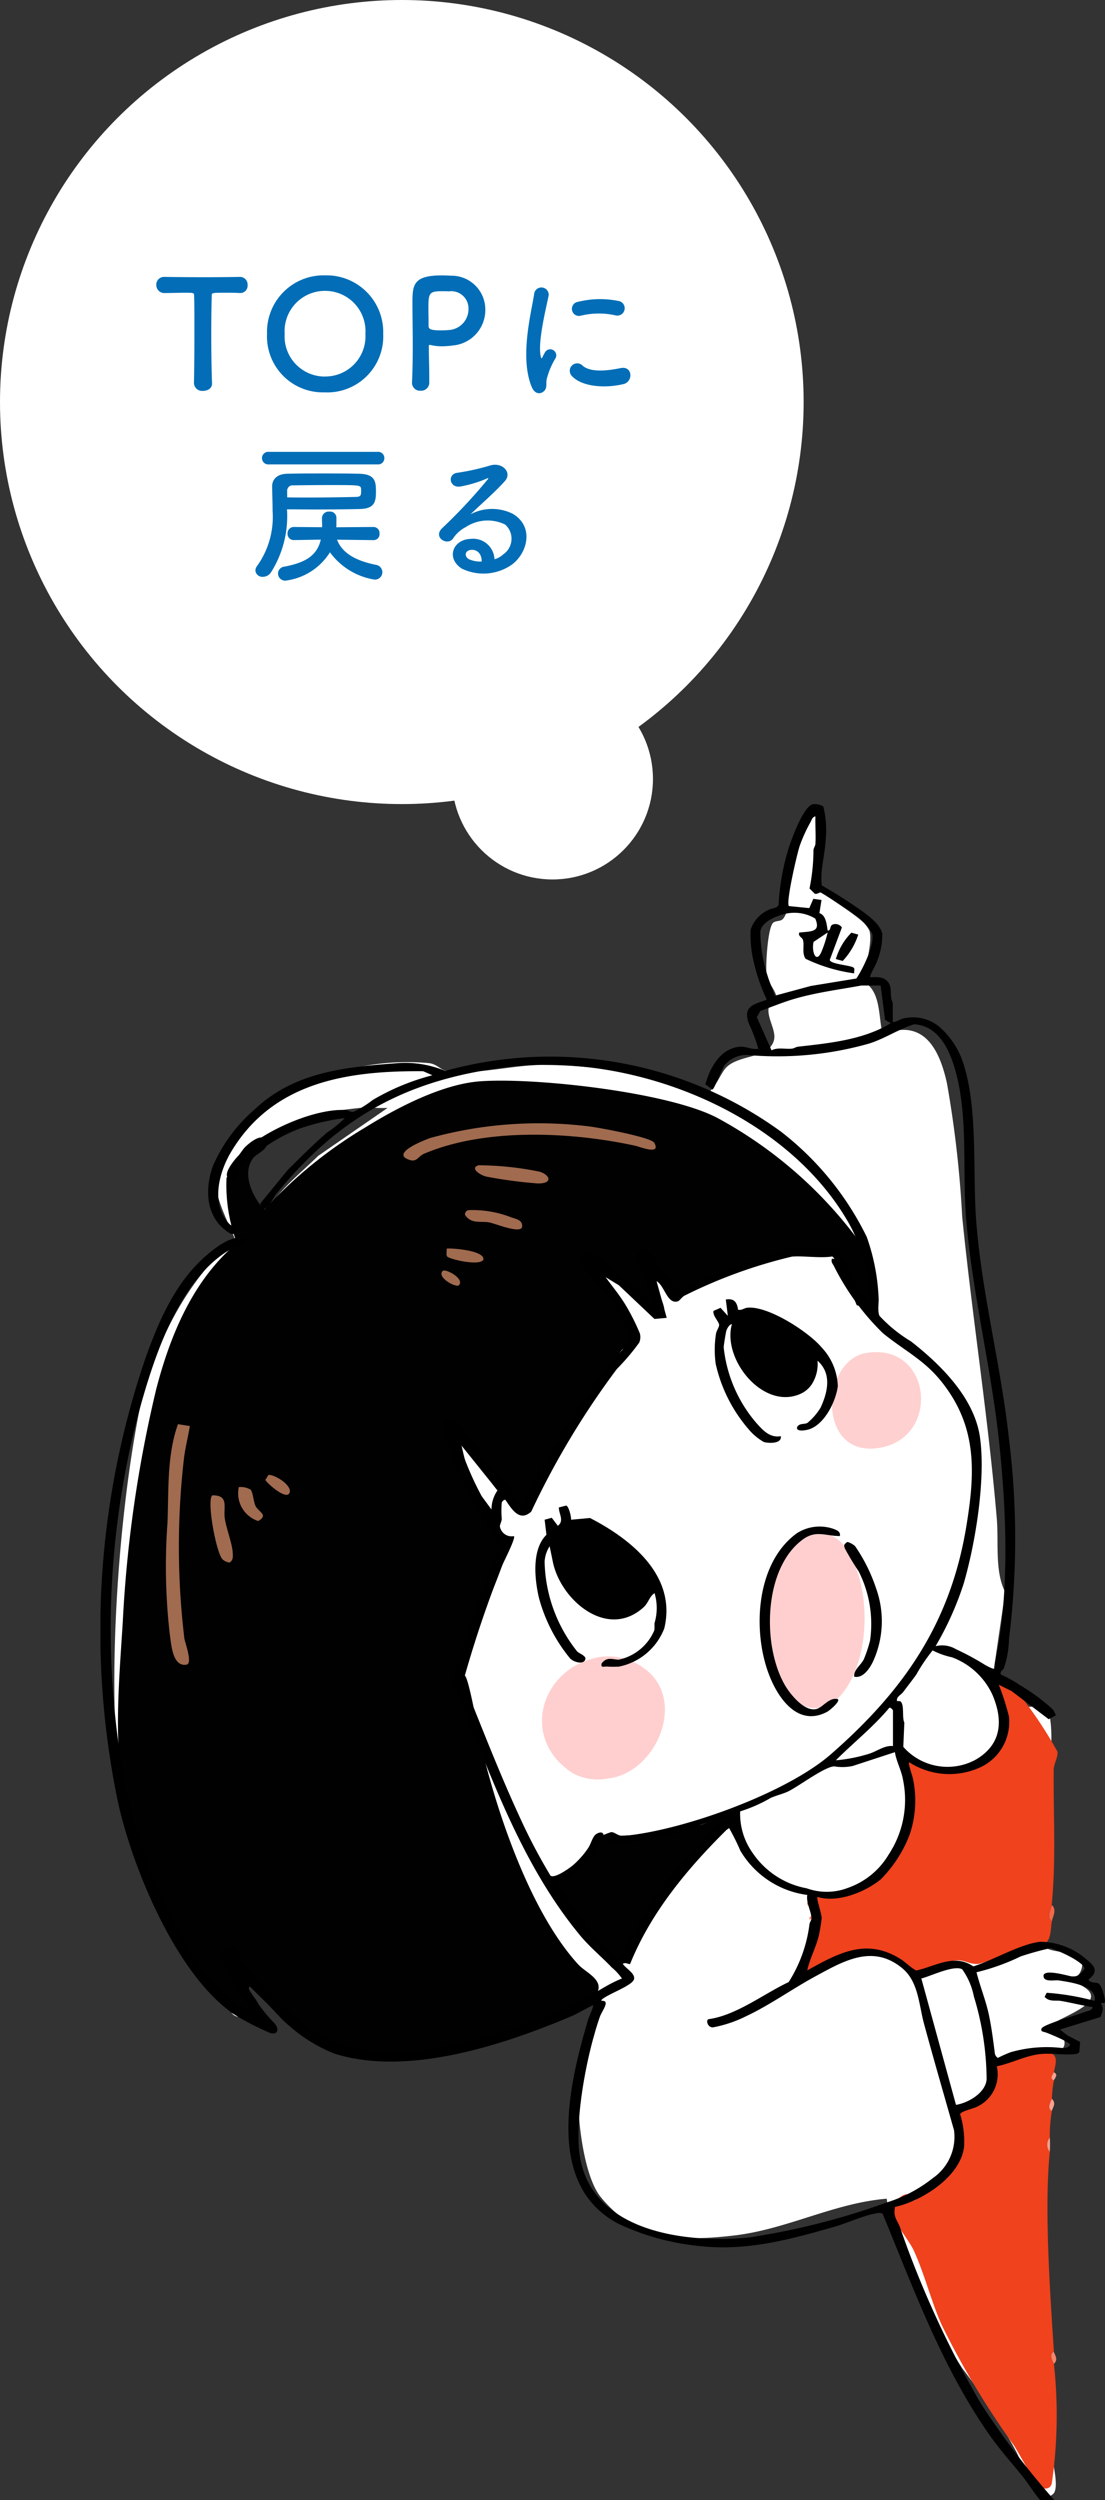 <svg xmlns="http://www.w3.org/2000/svg" xmlns:xlink="http://www.w3.org/1999/xlink" width="88" height="199" viewBox="0 0 88 199">
  <rect x="0" y="0" width="88" height="199" fill="#333333" stroke="none"/>
  <defs>
    <clipPath id="clip-path">
      <rect id="長方形_11166" data-name="長方形 11166" width="80" height="135" fill="none"/>
    </clipPath>
  </defs>
  <g id="グループ_7881" data-name="グループ 7881" transform="translate(-1832 -9378)">
    <g id="illust_footer01" transform="translate(1840 9442)" clip-path="url(#clip-path)">
      <g id="グループ_7805" data-name="グループ 7805">
        <path id="パス_6941" data-name="パス 6941" d="M79.387,94.842c.249-.385.58-.165.827-.716.828-1.847-2.628-1.352-2.781-1.989V85.505l.338-3.719c-.331-2.322.437-5.924-.041-8.086-.282-1.275-1.269-.468-1.744-.677-.555-.245-1.911-2.148-2.748-2.466l.972-6.632c-.843-1.668-.506-3.934-.667-5.838-.677-8.03-1.95-16.019-2.754-24.022a86.944,86.944,0,0,0-1.214-10.633c-.6-2.735-1.862-5.209-5.116-3.888-.356-1.368-.122-3.333-1.435-4.153-.056-1.082.679-3.207.371-4.117a2.494,2.494,0,0,0-.569-.728c-.758-.686-2.4-1.706-3.32-2.366-.182-.13-.541-.122-.578-.257-.069-1.493,1.018-4.3.629-5.631-.18-.616-1.208-.645-1.553,0a22.936,22.936,0,0,0-1.156,4.362c-.115,1.085.363,2.867-.329,3.687-.189.224-.574.124-.785.312-.445.4-.626,3.573-.517,4.251.082.507.991,1.453.728,1.877-.06.1-.327.129-.421.272-.569.864.529,2.083.266,2.975-.424,1.44-2.658,1.089-3.75,2.1-.5.465-.877,1.773-1.7,2.2-.195.087-1.408-.584-1.751-.691A39.388,39.388,0,0,0,37.273,21.97c-2.29.016-5.21.8-7.469.5-.549-.073-.772-.544-1.466-.644A18.9,18.9,0,0,0,15.4,25.414,28.716,28.716,0,0,0,11.484,30.1c-.679,1.667.8,4.21,1.387,5.733-4.1,3.5-6.769,9.084-7.751,14.355C3.577,58.468,2.757,70.355,3.61,78.694c.608,5.936,2.428,9.061,5.609,13.865,1.1,1.654,2.248,3.263,3.392,4.883a.888.888,0,0,0,1.546-.412c.063-.619-1.112-2.464-1.462-3.16l-.161-.811.485.162a31.477,31.477,0,0,1,3.25,3.971c2.185,2.655,3.929,2.43,7.032,2.867,3.593.506,5.258.837,8.867-.263,1.762-.537,4.027-1.246,5.721-1.906a38.532,38.532,0,0,1,3.85-1.746,17.886,17.886,0,0,1-.2,2.8c-.176.889-.989,1.987-1.187,3.033-.445,2.352.121,8.191,1.628,10.072,2.8,3.494,6.522,3.577,10.71,3.08,4.16-.494,7.935-2.584,12.089-2.919a9.241,9.241,0,0,0,.853,2.96,49.662,49.662,0,0,0,5.18,10.561,50.554,50.554,0,0,1,4.276,6.6c.418.788,1.144,2.809,1.555,3.312a.959.959,0,0,0,1.456-.009c.473-.741-.357-3.394-.478-4.375-.737-5.993-.234-12.182-.178-18.147.041-4.247-.045-8.5-.005-12.746,2.043.659,1.907-1.466.162-1.866,1.53-1.022,5.777-2.2,1.785-3.654M19.508,29.2c-1.51,1.48-3.119,2.7-4.216,4.559-.323.175-1.276-.71-1.439-1.009-.94-1.716-.28-3.315,1.222-4.415.37-.271,3.377-2.2,3.582-2.259a32.636,32.636,0,0,1,4.182-.686c.723-.055,1.465.033,2.188,0Z" transform="translate(-2.161 -1.206)" fill="#fff"/>
        <path id="パス_6942" data-name="パス 6942" d="M64.087,80.609c-.367-1.468-.027-1.532-1.107-2.95A34.272,34.272,0,0,0,51.931,68.1c-3.839-2.083-14.556-3.274-18.963-2.956-3.011.218-6.611,2.093-9.148,3.672a35.121,35.121,0,0,0-8.046,6.556c-.916-1-1.815-2.841-.9-4.1.325-.444,1.627-.828.864-1.6-.4-.273-1.311.488-1.595.82a10.7,10.7,0,0,0-1.378,2.355,13.067,13.067,0,0,0,.829,5.175c-3.477,2.918-5.3,7.284-6.426,11.623A101.084,101.084,0,0,0,4.5,108.238c-.34,5.331-.79,10.107.358,15.38a60.857,60.857,0,0,0,4.278,10.652,47.194,47.194,0,0,0,3.956,4.969c.659.489,2.305.767,2.294-.332,0-.523-1.047-1.57-1.347-2.076a14.986,14.986,0,0,1-1.1-2.385c1.351.58,1.826,2.049,2.671,3.088,1.269,1.559,3.994,4.123,5.892,4.655,6.1,1.713,13.136-.914,18.7-3.28.783-.333,1.275-.02,1.946-.975.867-1.235-.726-1.785-1.385-2.508C37,131.3,34.389,123.6,33.1,118.255c-.193-.8-1.015-5.567-1.349-5.8-.154-.106-.456-.061-.48-.083a23.754,23.754,0,0,1,1.177-3.284c.508-1.309,2.4-5.123,2.406-6.207.008-1.44-.932-2.081-1.5-3.217-.288-.575-.8-1.778-1.022-2.386a31.213,31.213,0,0,1-1.057-4.216c1.216,1.044,1.658,2.5,2.463,3.783a4.369,4.369,0,0,0,1.907,1.825c.311.2.217.782,1.032.532.55-.169.476-1,.692-1.422.872-1.687,1.94-3.522,2.923-5.191a59.727,59.727,0,0,1,3.953-6.065c.18-.172.439-.144.582-.265.74-.627-.2-2.311-.606-2.982-.389-.645-1.064-1.591-1.52-2.212-.424-.577-1.276-.84-.88-1.633a16.764,16.764,0,0,1,3.245,2.188c.782.778,1.011,1.789,2.026,2.3,1.383.011-.282-2.477-.483-3.03a10.524,10.524,0,0,1-.408-1.782,12.254,12.254,0,0,1,1.11.917c.595.69.763,2.02,1.729,2.013a12.261,12.261,0,0,0,2.469-1.108,25.425,25.425,0,0,1,6.313-1.963,15.954,15.954,0,0,0,2.729-.188c.488.065,1.4,1.522,1.613,1.97a19.763,19.763,0,0,0,.79,2.213,3.414,3.414,0,0,0,1.3.171c.972-.26-.012-1.886-.171-2.522" transform="translate(-2.726 -43.079)" fill="#010101"/>
        <path id="パス_6943" data-name="パス 6943" d="M118.092,238.679a29.008,29.008,0,0,1-6.275.834c-.288-.025-.53-.3-.792-.281a9.348,9.348,0,0,0-1.034.419c-.818.49-1.123,1.784-1.911,2.47s-2.265.212-1.589,2.069c1.368,1.6,2.9,3.062,4.265,4.661.4.471.294,1.129,1.3.828.853-.255,1.284-2.373,1.692-3.186a26.839,26.839,0,0,1,4.79-6.569c.862-.791,2.649-.74,2.09-2-.584-.367-1.962.636-2.537.759" transform="translate(-70.364 -157.405)" fill="#010101"/>
        <path id="パス_6944" data-name="パス 6944" d="M199.2,295.337c-.024.119-.409.474,0,.649a10.005,10.005,0,0,0-.162,1.461c-.017.14-.444.72,0,.974a11.565,11.565,0,0,0-.162,2.11.9.9,0,0,0,0,1.136c-.456,4.488.023,11.256.325,15.9-.447.255-.012.861,0,.974a37.733,37.733,0,0,1-.164,9.492c-.1.535-.68.537-1.066.257-.206-.15-1.615-2.737-1.948-3.244a66.1,66.1,0,0,1-5.777-9.64c-.848-1.917-1.359-4.056-2.215-5.9-.352-.755-1.615-2.346-1.745-2.812-.164-.589.74-1.908,1.459-1.606l.34.467a14.309,14.309,0,0,0,2.518-2.35c.855-1.256.769-2.411.972-3.815.005-.034.167-.109.136-.224l-.136-.1c.348-1.465.466-.589,1.257-1.017.048-.026.725-.712.77-.77.776-1.031.055-2.164,1.666-2.877a12.905,12.905,0,0,1,3.489-.659c.861.181.572.949.445,1.591" transform="translate(-123.27 -194.396)" fill="#ef421d"/>
        <path id="パス_6945" data-name="パス 6945" d="M185.5,223.65c-.027.27-.456.941,0,1.3-.1.62-.028,1.521-.661,1.854a14.868,14.868,0,0,1-2.424.5,15.2,15.2,0,0,1-2.721,1.023c-.722.071-1.068-.3-1.713-.278-1.079.037-2.529,1.061-3.4.932-.436-.065-1.248-1.053-1.753-1.333-1.52-.845-2.662-.339-4.15.362-.762.359-2.247,1.769-2.829,1.091a3.331,3.331,0,0,1,.183-1.426c.06-.175.332-.185.451-.392.365-.636.083-1.743.032-2.49-.009-.137,0-.284-.162-.325a2.963,2.963,0,0,0-.162-.649c.23-.1.133-.317.162-.487.04-.23-.122-.4.194-.54.637-.285,1.714.005,2.446-.146.141-.029,2.424-1.24,2.549-1.346a20.552,20.552,0,0,0,1.252-2.146c.221-.312.977-.906,1.1-1.179.086-.186.212-3.212.189-3.625-.04-.72-.943-1.924-.363-2.392.5-.4.9.119,1.381.27.386.12,1.395.522,1.556.554a10.2,10.2,0,0,0,1.941,0c.434-.083.632-.56,1-.782,1.177-.7,1.749-.526,1.96-2.258.212-1.747-.951-2.49-.908-4.072.47-.329,1.1-.015,1.516.3a32.843,32.843,0,0,1,3.785,5.469c.066.413-.291.957-.3,1.427-.035,3.544.2,7.184-.162,10.792" transform="translate(-109.737 -136.016)" fill="#ef421d"/>
        <path id="パス_6946" data-name="パス 6946" d="M160.979,171.364a2.855,2.855,0,0,1,2.609,1.21c2.083,3,2.046,8.916-.374,11.742-1.392,1.626-3.454,1.238-4.5-.538-1.023-1.737-1.489-6.143-1.029-8.074.31-1.3,1.894-4.112,3.294-4.339" transform="translate(-104.24 -113.393)" fill="#ffcfcf"/>
        <path id="パス_6947" data-name="パス 6947" d="M108.677,200.609a4.766,4.766,0,0,1,3.5.962c3.39,2.526.86,8.3-2.913,8.715a4.2,4.2,0,0,1-2.808-.4c-4.339-2.747-2.586-8.522,2.218-9.281" transform="translate(-68.816 -132.734)" fill="#ffcfcf"/>
        <path id="パス_6948" data-name="パス 6948" d="M174.963,129.054c5.3-.917,6.048,6.9.922,7.574-4.86.64-4.474-6.959-.922-7.574" transform="translate(-114.008 -85.36)" fill="#ffd0d0"/>
        <path id="パス_6949" data-name="パス 6949" d="M223.621,260.425c-.456-.357-.027-1.028,0-1.3.441.373.05.981,0,1.3" transform="translate(-147.856 -171.493)" fill="#f2684a"/>
        <path id="パス_6950" data-name="パス 6950" d="M223.155,314.968a.9.9,0,0,1,0-1.136,7.233,7.233,0,0,1,0,1.136" transform="translate(-147.553 -207.697)" fill="#f7a18f"/>
        <path id="パス_6951" data-name="パス 6951" d="M223.635,305.688c-.444-.254-.017-.834,0-.974.408.379.044.725,0,.974" transform="translate(-147.872 -201.663)" fill="#f7a18f"/>
        <path id="パス_6952" data-name="パス 6952" d="M224.114,365.191c-.012-.113-.447-.718,0-.974.011.171.424.619,0,.974" transform="translate(-148.189 -241.043)" fill="#f5866e"/>
        <path id="パス_6953" data-name="パス 6953" d="M224.142,299.125c-.409-.175-.024-.53,0-.649.413.186.03.525,0,.649" transform="translate(-148.216 -197.535)" fill="#f7a18f"/>
        <path id="パス_6954" data-name="パス 6954" d="M166.74,258.167c-.029.17.067.39-.162.487-.02-.067-.215-.143-.176-.384Z" transform="translate(-110.123 -170.858)" fill="#f5866e"/>
        <path id="パス_6955" data-name="パス 6955" d="M167.238,261.851h-.324c-.058-.151.161-.295.161-.323.158.041.153.188.162.325" transform="translate(-110.459 -173.081)" fill="#f5866e"/>
        <path id="パス_6956" data-name="パス 6956" d="M201.672,309.837l-.143-.1c-.028-.119.134-.184.143-.222l.136.1c.031.115-.131.19-.136.224" transform="translate(-133.373 -204.839)" fill="#f7a18f"/>
        <path id="パス_6957" data-name="パス 6957" d="M17.338,146.091l-.947-.151c-.887,2.481-.733,5.232-.834,7.849a47.276,47.276,0,0,0,.186,8.905c.125.86.229,2.581,1.335,2.388.5-.1-.124-1.728-.177-2.086a61.251,61.251,0,0,1-.043-14.236c.1-.9.333-1.783.48-2.669" transform="translate(-10.218 -96.585)" fill="#a06b4f"/>
        <path id="パス_6958" data-name="パス 6958" d="M91.32,76.707c-.248-.439-4.369-1.2-5.114-1.294a32.489,32.489,0,0,0-12.679.9c-.5.166-3.324,1.263-1.661,1.767.563.17.655-.3,1.136-.506,4.895-2.075,11.749-1.74,16.852-.621.285.063,2.049.78,1.466-.251" transform="translate(-47.218 -49.748)" fill="#a06b4f"/>
        <path id="パス_6959" data-name="パス 6959" d="M27.053,164.53c-.135-.887.37-1.853-.986-1.842-.492.336.309,4.638.812,5.1a1.02,1.02,0,0,0,.556.251c.281-.184.264-.425.254-.723-.027-.756-.506-1.932-.636-2.786" transform="translate(-17.15 -107.668)" fill="#a06b4f"/>
        <path id="パス_6960" data-name="パス 6960" d="M93.292,85.452a24.836,24.836,0,0,0-4.806-.5c-.745.232.162.816.661.91a36.046,36.046,0,0,0,4.017.536c1.28.041,1.035-.7.128-.949" transform="translate(-58.374 -56.204)" fill="#a06b4f"/>
        <path id="パス_6961" data-name="パス 6961" d="M89.53,96.042a8.46,8.46,0,0,0-3.427-.578.345.345,0,0,0-.268.377c.515.777,1.276.456,1.986.611.465.1,2.4.893,2.555.363.084-.552-.458-.64-.846-.773" transform="translate(-56.802 -63.143)" fill="#a06b4f"/>
        <path id="パス_6962" data-name="パス 6962" d="M33.885,162.26c-.173-.345-.2-1.1-.4-1.306a1.519,1.519,0,0,0-.936-.2,2.319,2.319,0,0,0,1.545,2.7c.85-.49.039-.7-.211-1.2" transform="translate(-21.531 -106.388)" fill="#a06b4f"/>
        <path id="パス_6963" data-name="パス 6963" d="M81.5,104.6c.024.193-.062.462.03.621.121.21,2.584.806,2.89.269.152-.731-2.452-.938-2.921-.889" transform="translate(-53.928 -69.221)" fill="#a06b4f"/>
        <path id="パス_6964" data-name="パス 6964" d="M39.077,157.88l-.251.4c.172.308,1.762,1.715,1.946.974.139-.56-1.155-1.4-1.7-1.375" transform="translate(-25.695 -104.486)" fill="#a06b4f"/>
        <path id="パス_6965" data-name="パス 6965" d="M80.388,109.817c-.485.515,1.082,1.362,1.3,1.134.485-.515-1.082-1.362-1.3-1.134" transform="translate(-53.14 -72.653)" fill="#a06b4f"/>
        <path id="パス_6966" data-name="パス 6966" d="M58.888,35.378c-.03.17.107.4-.1.487-.908.4-2.656.058-3.724.155A39.488,39.488,0,0,0,46.5,39.133c-.205.117-.37.4-.526.448-.839.251-1.05-1.259-1.687-1.606l.81,2.92-.978.087L41.286,38.3l-1.058-.646c.555.765,1.176,1.5,1.654,2.321a17.162,17.162,0,0,1,1.079,2.166,1.175,1.175,0,0,1-.048.714,17.631,17.631,0,0,1-1.786,2.108,65.177,65.177,0,0,0-6.821,11.354c-.919.83-1.516-.15-2.029-.894-.089-.158-.3.107-.318.17a7.722,7.722,0,0,0,0,1.3c-.008.237-.169.471-.147.618a.948.948,0,0,0,1.114.755c.165.142-.766,1.939-.9,2.269a90.916,90.916,0,0,0-3.139,9.3C30.336,73.4,31.715,77,33.329,80.5a45.808,45.808,0,0,0,2.511,4.792c.345.241,1.458-.563,1.785-.826a7.115,7.115,0,0,0,1.22-1.377c.2-.3.335-.847.569-1.054.169-.15.579-.317.653,0a7.068,7.068,0,0,1-.971,1.787,11.573,11.573,0,0,1-2.762,2.11l2.756,3.895,2.194,2.187c.783-1.209,1.292-2.564,2.053-3.788a37.25,37.25,0,0,1,4.353-5.546A21.514,21.514,0,0,1,49.474,80.9c.222-.117.528.035.489-.24-1.393.1-2.671.933-4.009,1.264a34.612,34.612,0,0,1-3.864.679c-.6.061-1.256-.035-1.863,0v-.486c.5-.03,1.038.044,1.538,0,4.673-.446,12.853-3.39,16.4-6.485,5.777-5.046,9.507-10.384,10.784-18.1.709-4.288.9-7.942-1.941-11.522-1.416-1.788-2.978-2.495-4.7-3.9a19.881,19.881,0,0,1-3.9-5.346c-.094-.187-.236-.286-.159-.571l.8.015,1.013,1.827L61.16,39.6c-.017-.347.031-.7,0-1.051a12.572,12.572,0,0,0-1.645-5.333C54.4,24.412,42.18,19.727,32.361,20.938,24.474,21.91,19.03,24.865,14.029,31c-.375.46-.5,1.046-1.143,1.29l-.164-.487,2.189-2.679c1.037-1.02,2.063-2.066,3.164-3a8.732,8.732,0,0,0,1.383-1.132,17.854,17.854,0,0,0-3.616.846,12.483,12.483,0,0,0-4.663,3.127c-.276.373-.257.749-.564,1.057l-.494-.317c-.236-.34.333-1.094.572-1.389,1.673-2.071,6.245-4.123,8.841-3.963.218.014.366.18.625.136a7.756,7.756,0,0,0,1.515-.931,18.328,18.328,0,0,1,4.761-1.973l-.733-.321c-6.009-.052-11.975.842-15.305,6.432-.991,1.663-1.63,4.221-.109,5.743.18.18.462.14.569.561-.275.421-.6.153-.9-.077-1.583-1.215-1.629-3.315-1.016-5.082a12.522,12.522,0,0,1,3.34-4.538c3.173-3.008,7.261-3.378,11.476-3.688a8.266,8.266,0,0,1,3.7.624,31.273,31.273,0,0,1,26.717,4.817,23.812,23.812,0,0,1,6.854,8.4,16.576,16.576,0,0,1,.938,4.742c.044.454-.107,1.176.08,1.542a11.5,11.5,0,0,0,2.512,2.032c2.37,1.856,5.052,4.5,5.489,7.655.458,3.3-.349,8.344-1.3,11.616a24.955,24.955,0,0,1-2.238,4.983,2.164,2.164,0,0,1,1.625.241,21.5,21.5,0,0,1,2.318,1.252c.143.079.682.38.762.293a1.755,1.755,0,0,1,.037-.531c1.181-5.511.9-12.157.291-17.73-.641-5.855-2.112-11.66-2.6-17.527-.319-3.87.186-8.074-.854-11.8-.464-1.666-1.334-3.57-3.28-3.7-1.266.392-2.383,1.172-3.651,1.554a26.725,26.725,0,0,1-9.664.889,2.275,2.275,0,0,0-1.779.812c-.22.283-.85,1.949-.977,1.944l-.562-.419c.373-1.326,1.164-2.8,2.674-2.986.549-.067.989.247,1.539.16a12.636,12.636,0,0,0-.777-2.062c-.408-1.311.315-1.439,1.427-1.834l0-.079a14.02,14.02,0,0,1-.937-2.632,9.612,9.612,0,0,1-.326-2.855A2.616,2.616,0,0,1,53.254,8.4c.242-.127.672-.107.751-.384a18.526,18.526,0,0,1,.7-4.166c.23-.808,1.218-3.6,2.007-3.837a1.373,1.373,0,0,1,.851.17,7.746,7.746,0,0,1,.193,2.661c-.037.78-.257,1.8-.328,2.593a7.368,7.368,0,0,0,.012,1.037,37.251,37.251,0,0,1,3.223,2.05c.59.441,1.434,1.05,1.6,1.8a5.587,5.587,0,0,1-.495,2.373c-.079.216-.554.994-.452,1.09.53-.026,1.12-.054,1.44.426s.068,1.086.341,1.606l0,1.538c.409-.038.593-.29,1.048-.331a3.277,3.277,0,0,1,2.606.653,6.513,6.513,0,0,1,1.992,3.039c1.169,3.713.694,8.694,1.011,12.622.465,5.772,1.971,11.405,2.6,17.2a64.412,64.412,0,0,1,0,15.909,7.472,7.472,0,0,1-.413,2.345c-.075.158-.321.212-.239.491a9.575,9.575,0,0,1,1.517.837,16.013,16.013,0,0,1,2.617,1.927,2.2,2.2,0,0,1,.249.481l-.568.312-2.946-2.234-1.03-.512a19.4,19.4,0,0,1,.807,2.519,3.979,3.979,0,0,1-2.382,4.1,5.909,5.909,0,0,1-5.565-.454c-.1.118.278,1.117.321,1.383a8.456,8.456,0,0,1-.289,4.411A10.247,10.247,0,0,1,62.126,85.6c-1.28,1.027-3.425,1.87-5.023,1.386-.106.123.354,1.379.33,1.7-.021.276-.138.98-.2,1.275-.2.953-.747,1.909-.943,2.871,2.476-1.372,4.661-2.592,7.357-.948.49.3.853.714,1.324.959,1.569-.356,3.027-1.363,4.543-.33,1.569-.482,3.761-1.8,5.348-1.959a5.679,5.679,0,0,1,3.65,1.393c.7.554.991.98.17,1.616.185.34.585.169.819.317s.619,1.428.46,1.538l-.3.024c.266.41.131.694-.026,1.106l-3.227.992.593.461,1.015.527-.06.8a.4.4,0,0,1-.326.161c-.841.11-1.886-.089-2.76,0-1.2.121-2.333.748-3.488.974a2.848,2.848,0,0,1-1.569,3.218c-.326.168-1.284.356-1.351.6a7.305,7.305,0,0,1,.316,2.582c-.272,2.385-3.346,4.318-5.509,4.8l-.009.083c-.109.761.193.951.413,1.533a79.63,79.63,0,0,0,6.432,14.016,64.612,64.612,0,0,0,5.816,7.653c.051.336-.046.2-.217.266-.379.157-.426.254-.76-.1-.518-.549-1.014-1.4-1.5-2-.818-1.016-1.826-2.141-2.629-3.286-3.807-5.429-6-11.526-8.518-17.609-.166-.134-.358-.079-.548-.045-1.023.183-2.276.771-3.313,1.069-3.692,1.057-7.136,1.983-10.991,1.5a19.545,19.545,0,0,1-6.2-1.747c-5.82-3.054-3.966-10.953-2.44-16.142.13-.443.357-.821.447-1.257-.6.264-1.174.637-1.782.9C32.016,98.8,24.407,101.3,18.6,99.446a12.446,12.446,0,0,1-3.606-2.235C14.387,96.7,13.82,96.02,13.3,95.5c-.462-.46-.93-.912-1.387-1.377-.229.1.031.4.11.539a12.778,12.778,0,0,0,1.838,2.381c.382.448.284.911-.3.791a23.37,23.37,0,0,1-2.594-1.3c-4.84-2.962-8.6-12.182-9.674-17.588A67.082,67.082,0,0,1,3.63,43.972c1.086-3.017,2.443-6.091,4.963-8.181.762-.632,1.908-1.5,2.914-1.224.06.354-.146.383-.4.493-4.741,2.062-6.9,9.086-8.162,13.746A67.707,67.707,0,0,0,1.774,77c.875,5.628,4.581,15.857,9.581,18.817a1.557,1.557,0,0,1,.4.254c.122.025.106-.161.08-.242-.134-.414-.907-1.422-1.166-1.917a11.308,11.308,0,0,1-1.108-2.467c-.044-.316.028-.2.212-.271a7.223,7.223,0,0,1,.832-.289c.627.89,1.163,1.849,1.877,2.675,1.809,2.093,4.677,4.805,7.424,5.4,5.583,1.2,12.431-1.016,17.571-3.287,1.407-.621,2.61-1.633,4.054-2.194a4.537,4.537,0,0,0-.819-.889c-.756-.8-1.734-1.6-2.5-2.525-4.815-5.8-7.352-13.309-10.127-20.232A93.359,93.359,0,0,1,31.8,59.15c-1.024-1.934-2.291-3.748-3.174-5.755a23.094,23.094,0,0,1-1.349-3.683.906.906,0,0,1-.016-.444c.347-.412.848-.623,1.209-.1.926,1.282,1.85,2.582,2.833,3.821.4.5.915.979,1.3,1.454.372.455.565,1.108,1.132,1.382a10.2,10.2,0,0,1,.837-1.841,64.636,64.636,0,0,1,5.9-9.35c.252-.32,1.635-1.74,1.681-1.891a.833.833,0,0,0-.057-.558,14.518,14.518,0,0,0-1.25-2.32c-.8-1.264-1.861-2.231-2.7-3.435.58-1.061.922-.7,1.748-.153a31.318,31.318,0,0,1,3.5,2.995c.183.161.268.389.568.325-.258-.834-.562-1.655-.844-2.483-.05-.148-.224-.244-.266-.383a3.655,3.655,0,0,1-.117-1.034l.8-.308L46,38.778c1.3-.589,2.615-1.2,3.958-1.7.619-.231,4.689-1.7,4.951-1.7ZM53.7,15.254l2.872-.777,3.626-.593c.519-.761,1.453-2.676,1.264-3.553a3.706,3.706,0,0,0-1.026-1.246A31.758,31.758,0,0,0,57.35,7.033c-.12,0-.3.166-.465.1l-.417-.413a15.449,15.449,0,0,0,.315-3.061c.013-.167.146-.329.156-.493.043-.725-.024-1.463,0-2.187-.25.038-.3.3-.407.485a12.049,12.049,0,0,0-.858,1.9c-.2.621-1.107,4.491-.845,4.755l1.622.162.32-.739.654.09-.169,1.05c.518.161.579.876.657,1.384.279.04.141-.4.412-.48a.616.616,0,0,1,.722.236l-.969,2.589c.085.32,1.453.4,1.848.576.2.089.067.317.1.487a12.887,12.887,0,0,1-3.869-1.16c-.315-.458-.083-1.061-.21-1.495-.064-.22-.4-.284-.3-.59.866-.112,1.762.016,1.278-1.116A3.214,3.214,0,0,0,54.3,8.8c-.635.182-1.639.611-1.747,1.336a11.355,11.355,0,0,0,.567,3.5c.162.551.415,1.069.574,1.618m4.217-5.031-1.119.747c-.185.771.221,1.859.673.673a9.488,9.488,0,0,0,.446-1.42m4.22,4.219-1.539,0c-1.752.322-3.548.548-5.281,1.047-.935.269-1.841.652-2.759.974l-.283.492,1.175,2.648c.488-.263,1.082-.08,1.624-.137.171-.018.322-.137.493-.156,2.511-.283,5.194-.543,7.38-1.869l-.456-.271ZM31.141,56.15a2.683,2.683,0,0,1,.479-1.523L28.545,50.8a24.619,24.619,0,0,0,1.809,4.275ZM63.72,71.431c.32.277.1,1.264.3,1.678l-.083,1.931a4.693,4.693,0,0,0,5.719,1.045c2.1-1.189,2.274-3.114,1.37-5.213a5.749,5.749,0,0,0-3.208-2.959,6.3,6.3,0,0,1-1.546-.549,13.447,13.447,0,0,0-1.3,1.924c-.332.459-.7.928-1.045,1.389-.186.248-.563.375-.487.724.089,0,.225-.024.286.029m-.612,3.544v-2.84c0-.018-.24-.329-.325-.163C61.5,73.5,59.951,74.72,58.564,76.111a12.55,12.55,0,0,0,2.644-.52c.619-.189,1.227-.683,1.9-.616m.162.487-3.361,1.1a3.86,3.86,0,0,1-1.432.036c-.692-.062-2.851,1.57-3.692,1.981-.423.207-.987.331-1.417.53a11.724,11.724,0,0,1-2.423,1.066,5.35,5.35,0,0,0,.988,3.3A6.653,6.653,0,0,0,56.25,86.3a4.709,4.709,0,0,0,3.289-.04,6.117,6.117,0,0,0,3.218-2.624,7.914,7.914,0,0,0,1.158-5.976c-.134-.763-.526-1.444-.646-2.194M56.287,86.827a7.284,7.284,0,0,1-5.325-3.519,18.3,18.3,0,0,0-.918-1.84c-3.19,3.129-6.191,6.692-7.871,10.872l-.648-.162c.159.44,1.108.864.964,1.365-.15.524-2.154,1.194-2.586,1.637v.08c.747-.077.026.82-.126,1.253-.991,2.807-1.949,7.751-1.654,10.672.649,6.44,8.447,7.421,13.549,6.9a57.275,57.275,0,0,0,11-2.8,11.18,11.18,0,0,0,3.606-1.911,4,4,0,0,0,1.7-3.813c-.8-2.825-1.622-5.647-2.391-8.482-.414-1.529-.441-3.359-1.74-4.426-2.357-1.937-4.666-.567-6.956.677-1.806.981-3.593,2.266-5.458,3.142a10.015,10.015,0,0,1-2.679.9c-.449-.025-.539-.629-.318-.659,2.2-.3,4.394-2.021,6.373-2.951a11.179,11.179,0,0,0,1.654-4.592c.018-.17.158-.328.158-.49,0-.5-.45-1.285-.327-1.862m22.884,8.434c.224-1.193-1.937-1.476-2.843-1.619-.317-.05-1.092.137-1.213-.248-.247-.783,1.948-.109,2.194-.081.558.063.71-.192,1.047-.577.081-.268-.693-.725-.913-.858a11.087,11.087,0,0,0-1.788-.808,24.031,24.031,0,0,0-2.371.655,17.282,17.282,0,0,1-3.524,1.264c.263,1.05.7,2.146.943,3.195.229,1,.384,2.207.512,3.221a.516.516,0,0,0,.248.4,10.226,10.226,0,0,1,1.009-.45A10.432,10.432,0,0,1,76.488,99c.312.02.538.032.736-.251-.007-.2-1.638-.871-1.944-.979-.164-.058-.448-.054-.327-.319.149-.328,2.971-1.118,3.53-1.339.2-.08.48-.077.527-.366-.843-.118-1.679-.34-2.518-.484-.436-.075-.924.1-1.3-.327l.165-.322a19.929,19.929,0,0,1,3.81.646m-11.034,8.277c.979-.158,2.343-.946,2.44-2.022a23.108,23.108,0,0,0-1.019-6.621,5.539,5.539,0,0,0-.93-2.153c-.683-.35-2.484.547-3.25.735Z" transform="translate(0 0)"/>
        <path id="パス_6967" data-name="パス 6967" d="M105.232,166.241l1.518-.139c3.316,1.709,6.917,4.617,5.915,8.79a4.907,4.907,0,0,1-3.613,3.04,9.412,9.412,0,0,1-.981-.006c-.248-.005-.47.117-.4-.243.447-.593.911-.294,1.379-.307a3.971,3.971,0,0,0,2.814-2.317c.049-.211,0-.424.031-.618a4.154,4.154,0,0,0-.005-2.358c-.435.289-.465.757-.889,1.139-2.839,2.552-6.5-.5-7.189-3.526l-.277-1.345a2.553,2.553,0,0,0-.4,1.22,11.83,11.83,0,0,0,2.585,7.144c.178.187.748.354.656.642-.145.455-.949.207-1.216-.082a12.855,12.855,0,0,1-2.479-4.824c-.347-1.5-.586-3.849.6-5.012l-.145-1.2.568-.155.485.638c.533-.407.068-.952.081-1.46l.57-.147c.207,0,.429.9.4,1.121" transform="translate(-67.763 -109.278)"/>
        <path id="パス_6968" data-name="パス 6968" d="M146.3,117.372c.276.075.5-.133.731-.158,1.643-.177,4.871,1.909,5.924,3.159a4.728,4.728,0,0,1,1.292,3.085c-.161,1.253-1.14,3.248-2.512,3.491-.171.03-.834.143-.729-.242.2-.326.547-.187.814-.322a4.768,4.768,0,0,0,1.054-1.217c.586-1.265.9-2.727-.246-3.736a2.954,2.954,0,0,1-.289,1.577,2.126,2.126,0,0,1-1.055,1.055c-2.98,1.341-6.267-2.751-5.471-5.553-.226.048-.417.4-.46.595s-.2,1.143-.195,1.264a10.988,10.988,0,0,0,2.6,6.016c.533.594,1.078,1.206,1.95,1.052.089.617-.961.577-1.356.463a4.477,4.477,0,0,1-1.081-.866,11.953,11.953,0,0,1-2.752-5.362,8.257,8.257,0,0,1,.027-2.4c.036-.208.25-.521.248-.682,0-.265-.538-.743-.445-1.125l.557-.246.582.643-.162-1.3c.644-.116.895.2.975.81" transform="translate(-95.524 -77.127)"/>
        <path id="パス_6969" data-name="パス 6969" d="M161.62,170.789c-1.126,0-1.887-.488-2.917.248-3.192,2.282-3.288,8.531-1.439,11.655.43.726,1.533,2.077,2.463,1.87.549-.122,1.03-.976,1.73-.79.206.187-.664.906-.857,1.009-2.114,1.12-3.625-.705-4.419-2.467-1.588-3.521-1.373-9.334,2.035-11.764a3.361,3.361,0,0,1,3.031-.281c.237.107.427.224.372.52" transform="translate(-102.733 -112.528)"/>
        <path id="パス_6970" data-name="パス 6970" d="M175.944,184.414c-.049-.577.546-.913.778-1.412a10.549,10.549,0,0,0,.486-1.462,9.263,9.263,0,0,0-.908-5.516,20.771,20.771,0,0,1-1.1-1.826c-.1-.3-.055-.3.172-.5.139-.035.531.207.647.326a13.249,13.249,0,0,1,1.671,3.359,7.707,7.707,0,0,1-.256,5.843c-.261.54-.8,1.35-1.495,1.182" transform="translate(-115.919 -114.956)"/>
        <path id="パス_6971" data-name="パス 6971" d="M174.935,30.416a5.564,5.564,0,0,1-1.237,2.1l-.547-.151a4.975,4.975,0,0,1,1.237-2.1Z" transform="translate(-114.586 -20.029)"/>
      </g>
    </g>
    <circle id="楕円形_65" data-name="楕円形 65" cx="32" cy="32" r="32" transform="translate(1832 9378)" fill="#fff"/>
    <circle id="楕円形_66" data-name="楕円形 66" cx="8" cy="8" r="8" transform="translate(1868 9432)" fill="#fff"/>
    <path id="パス_8182" data-name="パス 8182" d="M-16.554-.5a.649.649,0,0,0,.72.612c.372,0,.744-.2.72-.624-.036-.888-.06-2.352-.06-3.792,0-1.176.012-2.34.036-3.156,0-.24,0-.24,1.188-.24.288,0,.636,0,1.044.024h.048a.583.583,0,0,0,.576-.636.606.606,0,0,0-.624-.648c-.684.012-1.7.024-2.724.024-1.248,0-2.52-.012-3.24-.024h-.024a.617.617,0,0,0-.66.636.639.639,0,0,0,.684.648c.564,0,1.128-.024,1.584-.024.708,0,.744,0,.744.24.024.636.024,1.632.024,2.688,0,1.584-.012,3.324-.036,4.26Zm10.44.732A4.461,4.461,0,0,0-1.482-4.428,4.516,4.516,0,0,0-6.114-9.084a4.506,4.506,0,0,0-4.62,4.656A4.451,4.451,0,0,0-6.114.228Zm0-1.26a3.2,3.2,0,0,1-3.216-3.4,3.21,3.21,0,0,1,3.216-3.42A3.21,3.21,0,0,1-2.9-4.428,3.2,3.2,0,0,1-6.114-1.032Zm8.3.468v-.468c0-.792-.036-1.644-.036-2.388,0-.1.012-.132.072-.132a.234.234,0,0,1,.084.012,3.834,3.834,0,0,0,.876.1A6.811,6.811,0,0,0,4.05-3.5a2.833,2.833,0,0,0,2.6-2.856,2.694,2.694,0,0,0-2.772-2.7c-.18-.012-.42-.024-.672-.024C.858-9.084.846-8.292.846-6.816c0,.84.024,2.016.024,3.252C.87-2.544.858-1.488.81-.552v.036A.638.638,0,0,0,1.494.1.65.65,0,0,0,2.19-.564ZM3.762-7.812A1.374,1.374,0,0,1,5.31-6.42,1.668,1.668,0,0,1,3.846-4.74c-.252.024-.5.036-.732.036-.744,0-.984-.084-.984-.336v-.2c0-.42-.012-.912-.012-1.332,0-1.116.108-1.248,1.068-1.248C3.474-7.824,3.762-7.812,3.762-7.812ZM17.01-5.9a.587.587,0,1,0,.2-1.152,7.244,7.244,0,0,0-3.156.072.565.565,0,1,0,.168,1.116A6.079,6.079,0,0,1,17.01-5.9Zm.648,5.472c.792-.2.732-1.476-.24-1.272-.936.192-2.376.384-3.024-.2a.594.594,0,0,0-.852.828C14.406-.144,16.374-.108,17.658-.432ZM11.31.144c.3-.264.156-.636.228-.96a6.05,6.05,0,0,1,.708-1.68.481.481,0,0,0-.84-.468c-.048.084-.18.324-.2.384-.048.108-.1.144-.132-.012-.288-1.116.432-3.936.624-4.908a.583.583,0,1,0-1.164-.072c-.216,1.428-1.164,4.98-.2,7.344C10.566.36,11.01.408,11.31.144ZM-1.92,5.964a.491.491,0,0,0,.528-.5.491.491,0,0,0-.528-.5h-8.664a.5.5,0,0,0-.552.5.5.5,0,0,0,.552.5ZM-9.144,9.54c.792,0,1.56.012,2.292.012,1.284,0,2.472-.012,3.492-.036,1.152-.024,1.3-.528,1.3-1.356,0-.78-.024-1.416-1.32-1.452-.876-.024-1.908-.024-2.916-.024s-2.028,0-2.856.024c-.792.024-1.176.456-1.176,1.008V7.74c.012.684.036,1.32.036,1.932a6.7,6.7,0,0,1-1.236,4.38.607.607,0,0,0-.132.36.552.552,0,0,0,.588.5.779.779,0,0,0,.648-.348A8.361,8.361,0,0,0-9.144,9.54Zm6.912,2.448a.463.463,0,0,0,.456-.516.483.483,0,0,0-.468-.528l-2.976.024c0-.048.012-.1.012-.144v-.612a.5.5,0,0,0-.564-.492.535.535,0,0,0-.588.5c0,.216.012.42.012.624v.12L-8.6,10.944a.5.5,0,0,0-.5.528.491.491,0,0,0,.492.516H-8.6l2.148-.036c-.3,1.26-1.2,1.824-2.892,2.148a.559.559,0,0,0-.516.54.571.571,0,0,0,.588.576A4.871,4.871,0,0,0-5.724,12.96a5.468,5.468,0,0,0,3.54,2.172.594.594,0,0,0,.636-.588.6.6,0,0,0-.528-.588c-1.392-.288-2.628-.816-3.084-2l2.916.036Zm-6.9-3.912a.429.429,0,0,1,.468-.444c.864-.012,1.848-.024,2.844-.024,2.376,0,2.532,0,2.568.264a.85.85,0,0,1,.012.18c0,.372-.024.492-.42.5-1.068.024-2.352.048-3.768.048-.552,0-1.116,0-1.7-.012ZM7.38,13.512a1.7,1.7,0,0,0-1.9-1.62c-1.416.048-1.98,1.536-.708,2.364a3.957,3.957,0,0,0,3.972-.3c1.26-.912,1.824-3.024.1-4.056a3.677,3.677,0,0,0-3.372.036c.432-.42.912-.852,1.392-1.3s.96-.912,1.344-1.344c.6-.672-.192-1.524-1.152-1.248a18.555,18.555,0,0,1-2.64.588c-.816.1-.636,1.284.312,1.08A9.613,9.613,0,0,0,6.744,7.1c.1-.048.216-.1.084.072A42.511,42.511,0,0,1,3.2,11.052c-.744.732.456,1.44.888.8a2.638,2.638,0,0,1,1.008-.9,3.158,3.158,0,0,1,3.132-.2,1.505,1.505,0,0,1-.156,2.376A1.617,1.617,0,0,1,7.38,13.512Zm-1.02.18a2.159,2.159,0,0,1-1.008-.18c-.384-.2-.36-.7.168-.744S6.372,13.14,6.36,13.692Z" transform="translate(1864 9409)" fill="#036eb7"/>
  </g>
</svg>
